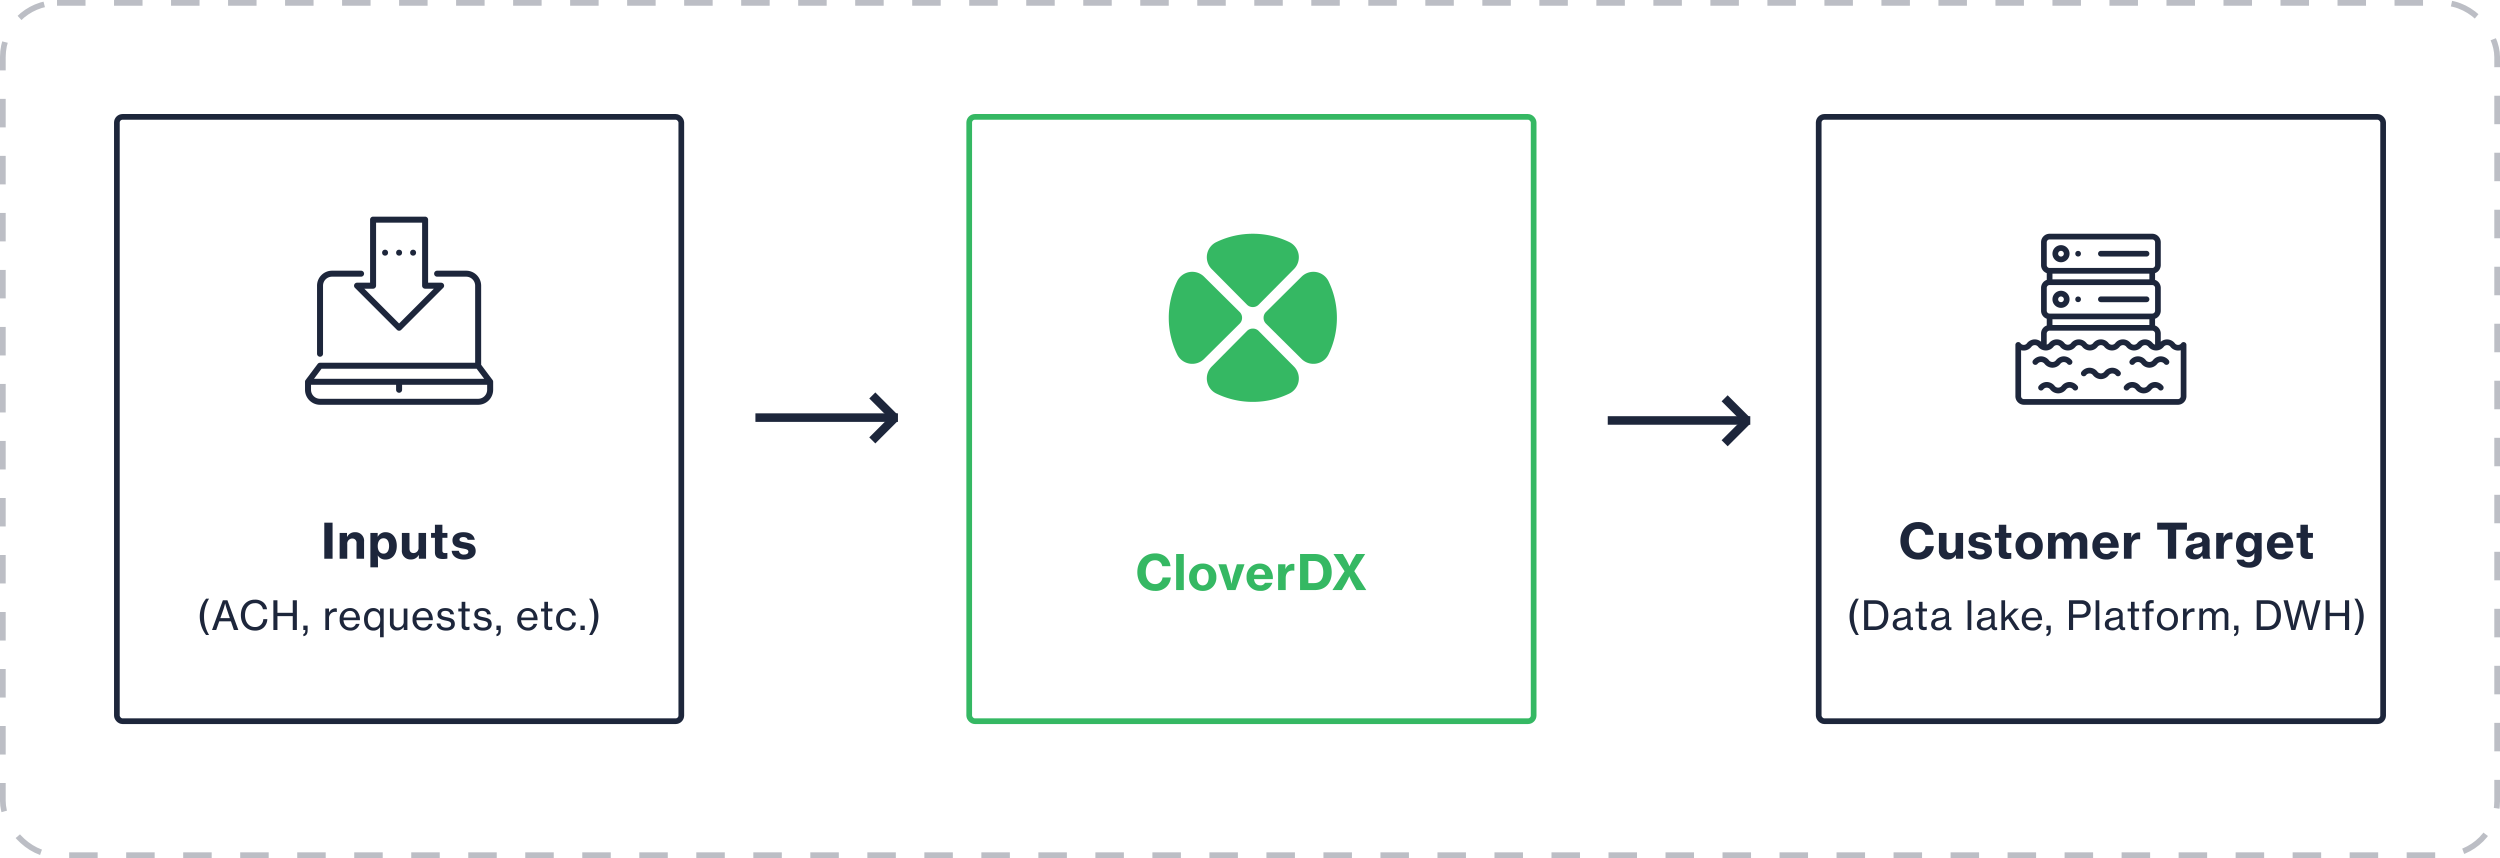 <svg xmlns="http://www.w3.org/2000/svg" width="877" height="301" viewBox="0 0 877 301">
  <g id="Group_640" data-name="Group 640" transform="translate(-260 -1756)">
    <g id="Rectangle_410" data-name="Rectangle 410" transform="translate(260 1756)" fill="none" stroke="#1d263b" stroke-width="2" stroke-dasharray="10 10" opacity="0.3">
      <rect width="877" height="301" rx="20" stroke="none"/>
      <rect x="1" y="1" width="875" height="299" rx="19" fill="none"/>
    </g>
    <g id="Group_423" data-name="Group 423" transform="translate(22 8)">
      <g id="Rectangle_395" data-name="Rectangle 395" transform="translate(278 1788)" fill="none" stroke="#1d263b" stroke-width="2">
        <rect width="200" height="214" rx="3" stroke="none"/>
        <rect x="1" y="1" width="198" height="212" rx="2" fill="none"/>
      </g>
      <g id="Rectangle_396" data-name="Rectangle 396" transform="translate(577 1788)" fill="none" stroke="#35b863" stroke-width="2">
        <rect width="200" height="214" rx="3" stroke="none"/>
        <rect x="1" y="1" width="198" height="212" rx="2" fill="none"/>
      </g>
      <g id="Rectangle_397" data-name="Rectangle 397" transform="translate(875 1788)" fill="none" stroke="#1d263b" stroke-width="2">
        <rect width="200" height="214" rx="3" stroke="none"/>
        <rect x="1" y="1" width="198" height="212" rx="2" fill="none"/>
      </g>
      <path id="Path_2066" data-name="Path 2066" d="M-26.24,0h2.907V-12.648H-26.24Zm7.973-9.044h-2.584V0h2.669V-5.1a1.792,1.792,0,0,1,1.734-1.989A1.459,1.459,0,0,1-14.935-5.44V0h2.652V-5.95A3.013,3.013,0,0,0-15.428-9.3a2.936,2.936,0,0,0-2.788,1.632h-.051Zm8.194,12.053H-7.4V.85c0-.969-.051-1.632-.085-1.972h.034A2.984,2.984,0,0,0-4.786.289c2.414,0,3.978-1.87,3.978-4.811C-.808-7.293-2.3-9.3-4.7-9.3A2.971,2.971,0,0,0-7.455-7.752h-.051V-9.044h-2.567Zm4.658-4.794c-1.36,0-2.074-1.105-2.074-2.652,0-1.53.663-2.737,2.04-2.737,1.309,0,1.938,1.122,1.938,2.737S-4.208-1.785-5.415-1.785ZM9.46,0V-9.044H6.825v5.117A1.747,1.747,0,0,1,5.091-1.989c-.952,0-1.445-.578-1.445-1.581V-9.044H.977V-3.06A2.994,2.994,0,0,0,4.156.255a2.941,2.941,0,0,0,2.72-1.547h.051V0Zm1.751-7.344h1.36v5.066C12.571-.442,13.71.1,15.394.1a8.777,8.777,0,0,0,1.547-.136V-2.023H16.8c-.17.017-.442.034-.612.034-.629,0-1-.187-1-.867V-7.344h1.768v-1.7H15.19v-2.89H12.571v2.89h-1.36ZM22.788.289c2.346,0,4.08-1.02,4.08-2.975,0-2.278-1.836-2.7-3.451-2.992C22.176-5.9,21.19-6,21.19-6.681c0-.578.527-.918,1.343-.918q1.275,0,1.53.969h2.482c-.238-1.581-1.5-2.669-4.012-2.669-2.125,0-3.808.969-3.808,2.822,0,2.108,1.632,2.516,3.247,2.822,1.258.238,2.329.34,2.329,1.156,0,.646-.544,1.037-1.5,1.037a1.638,1.638,0,0,1-1.836-1.326H18.453C18.589-.969,20.17.289,22.788.289Zm-90.5,26.461h1.05a12.5,12.5,0,0,1-1.764-6.566,11.574,11.574,0,0,1,1.764-6.16h-1.05a9.981,9.981,0,0,0-2.212,6.16A10.875,10.875,0,0,0-67.711,26.75ZM-65.625,25h1.47l1.064-3.038h4.1L-57.953,25h1.568l-3.836-10.416h-1.6Zm3.948-7.07c.336-.966.644-2.212.644-2.212h.042s.28,1.2.63,2.212l.994,2.912H-62.7ZM-50.6,25.21A4.28,4.28,0,0,0-47.467,24.1a4.316,4.316,0,0,0,1.246-2.9h-1.428a2.779,2.779,0,0,1-2.926,2.758c-2.1,0-3.472-1.68-3.472-4.172,0-2.394,1.246-4.186,3.458-4.186a2.612,2.612,0,0,1,2.828,2.128h1.428a3.751,3.751,0,0,0-1.33-2.45,4.486,4.486,0,0,0-2.9-.924c-3.094,0-4.942,2.366-4.942,5.432C-55.5,22.942-53.571,25.21-50.6,25.21Zm6.5-.21h1.428V20.128H-37.3V25h1.442V14.584H-37.3v4.382h-5.376V14.584h-1.428Zm10.514,2.17c.994-.126,1.5-.8,1.5-2.03V23.46h-1.512V25h.7v.14c0,.882-.294,1.162-.686,1.3Zm9-9.688h-1.288V25h1.3V20.912a2.146,2.146,0,0,1,2.156-2.282,1.581,1.581,0,0,1,.532.07h.042V17.468a1.16,1.16,0,0,0-.476-.084,2.508,2.508,0,0,0-2.226,1.456h-.042Zm7.42,7.728a3.134,3.134,0,0,0,3.276-2.352h-1.274a1.894,1.894,0,0,1-1.988,1.288c-1.456,0-2.254-1.12-2.352-2.59h5.768a4.794,4.794,0,0,0-.924-3.094A3.176,3.176,0,0,0-17.241,17.3a3.677,3.677,0,0,0-3.6,3.948A3.645,3.645,0,0,0-17.171,25.21Zm-.07-6.9c1.3,0,2.044.868,2.114,2.31h-4.354C-19.313,19.288-18.6,18.308-17.241,18.308Zm10.556,9.24H-5.4V17.482H-6.671V18.6h-.042a2.6,2.6,0,0,0-2.352-1.3c-1.862,0-3.234,1.484-3.234,3.962,0,2.408,1.246,3.962,3.276,3.962a2.654,2.654,0,0,0,2.338-1.218h.042c-.014.434-.042,1.162-.042,1.26Zm-2.226-3.4c-1.4,0-2.072-1.218-2.072-2.856s.672-2.884,2.058-2.884c1.582,0,2.31,1.19,2.31,2.884C-6.615,22.928-7.259,24.146-8.911,24.146ZM2.919,25V17.482h-1.3V22.06A1.889,1.889,0,0,1-.273,24.1a1.443,1.443,0,0,1-1.638-1.512v-5.11h-1.3v5.18A2.342,2.342,0,0,0-.665,25.168,2.59,2.59,0,0,0,1.6,23.95h.028V25Zm5.488.21a3.134,3.134,0,0,0,3.276-2.352H10.409a1.894,1.894,0,0,1-1.988,1.288c-1.456,0-2.254-1.12-2.352-2.59h5.768a4.794,4.794,0,0,0-.924-3.094A3.176,3.176,0,0,0,8.337,17.3a3.677,3.677,0,0,0-3.6,3.948A3.645,3.645,0,0,0,8.407,25.21Zm-.07-6.9c1.3,0,2.044.868,2.114,2.31H6.1C6.265,19.288,6.979,18.308,8.337,18.308Zm8.19,6.916c1.764,0,3.024-.784,3.024-2.31,0-1.75-1.288-2.086-2.786-2.38-1.274-.252-2-.406-2-1.19,0-.574.434-1.05,1.456-1.05,1.078,0,1.61.434,1.722,1.2h1.3c-.168-1.3-1.106-2.184-3-2.184-1.75,0-2.758.812-2.758,2.1,0,1.652,1.33,1.96,2.8,2.268,1.33.266,1.96.476,1.96,1.3,0,.672-.5,1.19-1.694,1.19-1.078,0-1.918-.364-2.072-1.456H13.167C13.279,24.244,14.455,25.224,16.527,25.224Zm4.242-6.734h1.176v5.04c0,1.106.7,1.512,1.708,1.526a4.575,4.575,0,0,0,1.05-.126V23.838h-.042a2.726,2.726,0,0,1-.658.1c-.476,0-.77-.154-.77-.7V18.49h1.554V17.482H23.233V15.116H21.945v2.366H20.769Zm8.68,6.734c1.764,0,3.024-.784,3.024-2.31,0-1.75-1.288-2.086-2.786-2.38-1.274-.252-2-.406-2-1.19,0-.574.434-1.05,1.456-1.05,1.078,0,1.61.434,1.722,1.2h1.3c-.168-1.3-1.106-2.184-3-2.184-1.75,0-2.758.812-2.758,2.1,0,1.652,1.33,1.96,2.8,2.268,1.33.266,1.96.476,1.96,1.3,0,.672-.5,1.19-1.694,1.19-1.078,0-1.918-.364-2.072-1.456H26.089C26.2,24.244,27.377,25.224,29.449,25.224Zm4.718,1.946c.994-.126,1.5-.8,1.5-2.03V23.46H34.153V25h.7v.14c0,.882-.294,1.162-.686,1.3Zm10.976-1.96a3.134,3.134,0,0,0,3.276-2.352H47.145a1.894,1.894,0,0,1-1.988,1.288c-1.456,0-2.254-1.12-2.352-2.59h5.768a4.794,4.794,0,0,0-.924-3.094A3.176,3.176,0,0,0,45.073,17.3a3.677,3.677,0,0,0-3.6,3.948A3.645,3.645,0,0,0,45.143,25.21Zm-.07-6.9c1.3,0,2.044.868,2.114,2.31H42.833C43,19.288,43.715,18.308,45.073,18.308Zm4.7.182h1.176v5.04c0,1.106.7,1.512,1.708,1.526a4.575,4.575,0,0,0,1.05-.126V23.838h-.042a2.726,2.726,0,0,1-.658.1c-.476,0-.77-.154-.77-.7V18.49H53.8V17.482H52.241V15.116H50.953v2.366H49.777Zm8.988,6.72a2.992,2.992,0,0,0,3.262-2.87H60.739a1.827,1.827,0,0,1-1.974,1.806c-1.54,0-2.338-1.274-2.338-2.9s.8-2.9,2.338-2.9a1.821,1.821,0,0,1,1.946,1.582h1.3A3.038,3.038,0,0,0,58.765,17.3,3.673,3.673,0,0,0,55.1,21.248,3.677,3.677,0,0,0,58.765,25.21ZM63.623,25h1.512V23.46H63.623Zm3.038,1.75h1.078a11.044,11.044,0,0,0,2.184-6.566,10.052,10.052,0,0,0-2.184-6.16H66.661a11.342,11.342,0,0,1,1.792,6.16A12.387,12.387,0,0,1,66.661,26.75Z" transform="translate(378 1944)" fill="#1d263b"/>
      <path id="Path_2068" data-name="Path 2068" d="M-66.139.289a5.422,5.422,0,0,0,4.012-1.428A5.123,5.123,0,0,0-60.6-4.42H-63.5a2.5,2.5,0,0,1-2.635,2.312c-1.989,0-3.247-1.751-3.247-4.165,0-2.4,1.071-4.182,3.23-4.182a2.415,2.415,0,0,1,2.55,2.074h2.89a4.874,4.874,0,0,0-1.955-3.5,5.779,5.779,0,0,0-3.468-.986c-3.774,0-6.205,2.822-6.205,6.6S-69.828.289-66.139.289ZM-50.346,0V-9.044h-2.635v5.117a1.747,1.747,0,0,1-1.734,1.938c-.952,0-1.445-.578-1.445-1.581V-9.044h-2.669V-3.06A2.994,2.994,0,0,0-55.65.255a2.941,2.941,0,0,0,2.72-1.547h.051V0Zm6.035.289c2.346,0,4.08-1.02,4.08-2.975,0-2.278-1.836-2.7-3.451-2.992-1.241-.221-2.227-.323-2.227-1,0-.578.527-.918,1.343-.918q1.275,0,1.53.969h2.482c-.238-1.581-1.5-2.669-4.012-2.669-2.125,0-3.808.969-3.808,2.822,0,2.108,1.632,2.516,3.247,2.822,1.258.238,2.329.34,2.329,1.156,0,.646-.544,1.037-1.5,1.037A1.638,1.638,0,0,1-46.13-2.788h-2.516C-48.51-.969-46.929.289-44.311.289Zm5.134-7.633h1.36v5.066c0,1.836,1.139,2.38,2.822,2.38a8.777,8.777,0,0,0,1.547-.136V-2.023h-.136c-.17.017-.442.034-.612.034-.629,0-1-.187-1-.867V-7.344h1.768v-1.7H-35.2v-2.89h-2.618v2.89h-1.36ZM-27.158.289A4.6,4.6,0,0,0-22.4-4.505,4.588,4.588,0,0,0-27.158-9.3a4.606,4.606,0,0,0-4.794,4.794A4.615,4.615,0,0,0-27.158.289Zm-.017-1.938c-1.36,0-2.074-1.156-2.074-2.856,0-1.717.714-2.89,2.074-2.89,1.326,0,2.074,1.173,2.074,2.89C-25.1-2.805-25.849-1.649-27.175-1.649ZM-20.545,0h2.669V-5.151c0-1.156.629-1.955,1.564-1.955.884,0,1.326.6,1.326,1.581V0h2.669V-5.151c0-1.156.6-1.955,1.547-1.955.867,0,1.343.6,1.343,1.581V0h2.652V-5.967c0-2.006-1.037-3.332-3.043-3.332a3.241,3.241,0,0,0-2.873,1.717h-.034A2.519,2.519,0,0,0-15.207-9.3a2.894,2.894,0,0,0-2.72,1.666h-.051V-9.044h-2.567ZM-.213.272A4.1,4.1,0,0,0,4.054-2.55H1.47a1.684,1.684,0,0,1-1.649.884c-1.292,0-2.023-.816-2.193-2.176h6.6a5.759,5.759,0,0,0-1.462-4.3A4.436,4.436,0,0,0-.349-9.3,4.56,4.56,0,0,0-4.99-4.505,4.55,4.55,0,0,0-.213.272ZM-.349-7.412c1.054,0,1.768.765,1.853,2.023H-2.355C-2.185-6.63-1.573-7.412-.349-7.412ZM8.644-9.044H6.077V0H8.746V-4.2c0-1.768.952-2.669,2.4-2.652A3.13,3.13,0,0,1,11.7-6.8h.068V-9.129a1.556,1.556,0,0,0-.561-.068A2.592,2.592,0,0,0,8.7-7.429H8.644Zm9.1-1.139H21.5V0H24.4V-10.183h3.774v-2.465H17.74ZM33.873,0h2.6V-.153c-.238-.153-.34-.544-.34-1.258V-6.052a2.9,2.9,0,0,0-1.377-2.7,4.981,4.981,0,0,0-2.6-.544c-2.686,0-3.944,1.445-4.012,2.992h2.465c.068-.714.561-1.19,1.581-1.19.918,0,1.343.442,1.343,1.088,0,.68-.663.935-2.278,1.156C29.283-5.015,27.7-4.505,27.7-2.5,27.7-.714,29.011.238,30.8.238a3.005,3.005,0,0,0,2.737-1.343h.034A2.627,2.627,0,0,0,33.873,0ZM31.629-1.513C30.9-1.513,30.3-1.8,30.3-2.584s.561-1.071,1.734-1.326A5.63,5.63,0,0,0,33.6-4.42v1.173A1.787,1.787,0,0,1,31.629-1.513Zm9.384-7.531H38.446V0h2.669V-4.2c0-1.768.952-2.669,2.4-2.652a3.13,3.13,0,0,1,.561.051h.068V-9.129A1.556,1.556,0,0,0,43.58-9.2a2.592,2.592,0,0,0-2.516,1.768h-.051ZM49.955,3.145a4.923,4.923,0,0,0,3.264-.986A3.754,3.754,0,0,0,54.392-.8V-9.044h-2.55v1.156h-.034a2.615,2.615,0,0,0-2.6-1.411C46.98-9.3,45.4-7.48,45.4-4.845A3.955,3.955,0,0,0,49.343-.561a2.633,2.633,0,0,0,2.448-1.326h.068A11.572,11.572,0,0,0,51.808-.7V-.51c0,1.105-.629,1.751-1.887,1.751-1.037,0-1.547-.374-1.717-.918H45.6C45.875,2.108,47.473,3.145,49.955,3.145Zm-.017-5.712c-1.19,0-1.921-.918-1.921-2.346,0-1.445.731-2.363,1.9-2.363,1.309,0,1.972,1,1.972,2.346S51.3-2.567,49.938-2.567ZM61.039.272A4.1,4.1,0,0,0,65.306-2.55H62.722a1.684,1.684,0,0,1-1.649.884c-1.292,0-2.023-.816-2.193-2.176h6.6a5.759,5.759,0,0,0-1.462-4.3A4.436,4.436,0,0,0,60.9-9.3a4.56,4.56,0,0,0-4.641,4.794A4.55,4.55,0,0,0,61.039.272ZM60.9-7.412c1.054,0,1.768.765,1.853,2.023H58.9C59.067-6.63,59.679-7.412,60.9-7.412Zm5.729.068h1.36v5.066C67.992-.442,69.131.1,70.814.1a8.777,8.777,0,0,0,1.547-.136V-2.023h-.136c-.17.017-.442.034-.612.034-.629,0-1-.187-1-.867V-7.344h1.768v-1.7H70.61v-2.89H67.992v2.89h-1.36ZM-87.969,26.75h1.05a12.5,12.5,0,0,1-1.764-6.566,11.574,11.574,0,0,1,1.764-6.16h-1.05a9.981,9.981,0,0,0-2.212,6.16A10.875,10.875,0,0,0-87.969,26.75Zm2.9-1.75h3.752c3.122,0,4.746-2.058,4.746-5.166s-1.54-5.25-4.648-5.25h-3.85Zm1.442-1.246V15.83h2.338c2.366,0,3.234,1.61,3.234,4s-.966,3.92-3.318,3.92Zm11.144,1.4a2.945,2.945,0,0,0,2.52-1.26h.014a1.21,1.21,0,0,0,1.33,1.176,2.209,2.209,0,0,0,.7-.112v-.91h-.056c-.658.14-.8-.182-.8-.784V19.75a2.195,2.195,0,0,0-1.008-2.044A3.61,3.61,0,0,0-71.6,17.3c-2.03,0-3,1.134-3.052,2.408h1.26c.042-.9.616-1.456,1.806-1.456,1.036,0,1.61.5,1.61,1.316,0,.77-.714.952-1.82,1.078-1.946.238-3.234.616-3.234,2.366C-75.033,24.454-73.913,25.154-72.485,25.154Zm.322-.952c-.756,0-1.5-.238-1.5-1.2,0-1.036.812-1.26,2.044-1.47A5.208,5.208,0,0,0-69.965,21v1.232A2.053,2.053,0,0,1-72.163,24.2Zm5.124-5.712h1.176v5.04c0,1.106.7,1.512,1.708,1.526a4.575,4.575,0,0,0,1.05-.126V23.838h-.042a2.726,2.726,0,0,1-.658.1c-.476,0-.77-.154-.77-.7V18.49h1.554V17.482h-1.554V15.116h-1.288v2.366h-1.176ZM-59,25.154a2.945,2.945,0,0,0,2.52-1.26h.014a1.21,1.21,0,0,0,1.33,1.176,2.209,2.209,0,0,0,.7-.112v-.91h-.056c-.658.14-.8-.182-.8-.784V19.75A2.195,2.195,0,0,0-56.3,17.706a3.61,3.61,0,0,0-1.82-.406c-2.03,0-3,1.134-3.052,2.408h1.26c.042-.9.616-1.456,1.806-1.456,1.036,0,1.61.5,1.61,1.316,0,.77-.714.952-1.82,1.078-1.946.238-3.234.616-3.234,2.366C-61.551,24.454-60.431,25.154-59,25.154Zm.322-.952c-.756,0-1.5-.238-1.5-1.2,0-1.036.812-1.26,2.044-1.47A5.208,5.208,0,0,0-56.483,21v1.232A2.053,2.053,0,0,1-58.681,24.2Zm9.912.8h1.3V14.584h-1.3Zm5.8.154a2.945,2.945,0,0,0,2.52-1.26h.014a1.21,1.21,0,0,0,1.33,1.176,2.209,2.209,0,0,0,.7-.112v-.91h-.056c-.658.14-.8-.182-.8-.784V19.75a2.195,2.195,0,0,0-1.008-2.044,3.61,3.61,0,0,0-1.82-.406c-2.03,0-3,1.134-3.052,2.408h1.26c.042-.9.616-1.456,1.806-1.456,1.036,0,1.61.5,1.61,1.316,0,.77-.714.952-1.82,1.078-1.946.238-3.234.616-3.234,2.366C-45.521,24.454-44.4,25.154-42.973,25.154Zm.322-.952c-.756,0-1.5-.238-1.5-1.2,0-1.036.812-1.26,2.044-1.47A5.208,5.208,0,0,0-40.453,21v1.232A2.053,2.053,0,0,1-42.651,24.2Zm10.668.8h1.526l-3.206-4.816,2.87-2.7h-1.624l-3.262,3.206c.028-.364.056-.9.056-1.162V14.584h-1.3V25h1.3V22.046l1.064-1.008Zm5.908.21A3.134,3.134,0,0,0-22.8,22.858h-1.274a1.894,1.894,0,0,1-1.988,1.288c-1.456,0-2.254-1.12-2.352-2.59h5.768a4.794,4.794,0,0,0-.924-3.094A3.176,3.176,0,0,0-26.145,17.3a3.677,3.677,0,0,0-3.6,3.948A3.645,3.645,0,0,0-26.075,25.21Zm-.07-6.9c1.3,0,2.044.868,2.114,2.31h-4.354C-28.217,19.288-27.5,18.308-26.145,18.308Zm5.04,8.862c.994-.126,1.5-.8,1.5-2.03V23.46h-1.512V25h.7v.14c0,.882-.294,1.162-.686,1.3Zm7.9-2.17h1.442V20.716h2.8c2.254,0,3.374-1.162,3.374-3.08a3.071,3.071,0,0,0-.742-2.044,3.1,3.1,0,0,0-2.492-1.008h-4.382Zm1.442-9.17h2.716c1.288,0,2.03.63,2.03,1.848,0,1.162-.672,1.876-2.086,1.876h-2.66Zm7.9,9.17h1.3V14.584h-1.3Zm5.8.154a2.945,2.945,0,0,0,2.52-1.26h.014a1.21,1.21,0,0,0,1.33,1.176,2.209,2.209,0,0,0,.7-.112v-.91H6.433c-.658.14-.8-.182-.8-.784V19.75a2.195,2.195,0,0,0-1.008-2.044,3.61,3.61,0,0,0-1.82-.406c-2.03,0-3,1.134-3.052,2.408h1.26c.042-.9.616-1.456,1.806-1.456,1.036,0,1.61.5,1.61,1.316,0,.77-.714.952-1.82,1.078-1.946.238-3.234.616-3.234,2.366C-.623,24.454.5,25.154,1.925,25.154Zm.322-.952c-.756,0-1.5-.238-1.5-1.2,0-1.036.812-1.26,2.044-1.47A5.208,5.208,0,0,0,4.445,21v1.232A2.053,2.053,0,0,1,2.247,24.2ZM7.371,18.49H8.547v5.04c0,1.106.7,1.512,1.708,1.526a4.575,4.575,0,0,0,1.05-.126V23.838h-.042a2.726,2.726,0,0,1-.658.1c-.476,0-.77-.154-.77-.7V18.49h1.554V17.482H9.835V15.116H8.547v2.366H7.371ZM12.5,18.5h1.162V25h1.3V18.5H16.5V17.482h-1.54V16.5c0-.77.322-.966,1.554-.882V14.542c-.238-.014-.476-.028-.672-.028a2.53,2.53,0,0,0-1.652.434,1.89,1.89,0,0,0-.532,1.5v1.036H12.5Zm8.848,6.706A3.659,3.659,0,0,0,25,21.248a3.678,3.678,0,1,0-7.336,0A3.68,3.68,0,0,0,21.343,25.21Zm-.014-1.064c-1.54,0-2.338-1.274-2.338-2.9s.8-2.912,2.338-2.912,2.338,1.288,2.338,2.912S22.869,24.146,21.329,24.146Zm6.762-6.664H26.8V25h1.3V20.912a2.146,2.146,0,0,1,2.156-2.282,1.581,1.581,0,0,1,.532.07h.042V17.468a1.16,1.16,0,0,0-.476-.084,2.508,2.508,0,0,0-2.226,1.456h-.042ZM32.529,25h1.3V20.366a1.97,1.97,0,0,1,1.862-1.974,1.291,1.291,0,0,1,1.288,1.47V25h1.288V20.366a1.867,1.867,0,0,1,1.778-1.974,1.348,1.348,0,0,1,1.358,1.47V25h1.3V19.75a2.219,2.219,0,0,0-2.324-2.45,2.64,2.64,0,0,0-2.324,1.4h-.028a1.945,1.945,0,0,0-1.946-1.4,2.5,2.5,0,0,0-2.226,1.3h-.042v-1.12H32.529Zm12.222,2.17c.994-.126,1.5-.8,1.5-2.03V23.46H44.737V25h.7v.14c0,.882-.294,1.162-.686,1.3Zm7.9-2.17H56.4c3.122,0,4.746-2.058,4.746-5.166s-1.54-5.25-4.648-5.25h-3.85Zm1.442-1.246V15.83h2.338c2.366,0,3.234,1.61,3.234,4s-.966,3.92-3.318,3.92ZM64.785,25h1.428l1.834-6.678c.238-.91.5-2.59.5-2.59h.028s.252,1.68.49,2.6L70.777,25h1.386l2.9-10.416h-1.47l-1.554,6.132c-.252,1.022-.518,2.758-.518,2.758h-.028s-.28-1.75-.546-2.772l-1.624-6.118H67.809L66.129,20.7c-.266,1.022-.546,2.772-.546,2.772h-.028s-.238-1.736-.49-2.758l-1.5-6.132h-1.5Zm12.04,0h1.428V20.128h5.376V25h1.442V14.584H83.629v4.382H78.253V14.584H76.825Zm10.094,1.75H88a11.044,11.044,0,0,0,2.184-6.566A10.052,10.052,0,0,0,88,14.024H86.919a11.342,11.342,0,0,1,1.792,6.16A12.387,12.387,0,0,1,86.919,26.75Z" transform="translate(977 1944)" fill="#1d263b"/>
      <path id="Path_2067" data-name="Path 2067" d="M-33.821.289a5.422,5.422,0,0,0,4.012-1.428,5.123,5.123,0,0,0,1.53-3.281h-2.907a2.5,2.5,0,0,1-2.635,2.312c-1.989,0-3.247-1.751-3.247-4.165,0-2.4,1.071-4.182,3.23-4.182a2.415,2.415,0,0,1,2.55,2.074h2.89a4.874,4.874,0,0,0-1.955-3.5,5.779,5.779,0,0,0-3.468-.986c-3.774,0-6.205,2.822-6.205,6.6S-37.51.289-33.821.289ZM-26.41,0h2.686V-12.648H-26.41Zm9.35.289A4.6,4.6,0,0,0-12.3-4.505,4.588,4.588,0,0,0-17.059-9.3a4.606,4.606,0,0,0-4.794,4.794A4.615,4.615,0,0,0-17.059.289Zm-.017-1.938c-1.36,0-2.074-1.156-2.074-2.856,0-1.717.714-2.89,2.074-2.89C-15.75-7.4-15-6.222-15-4.505-15-2.805-15.75-1.649-17.076-1.649ZM-8.457,0h2.873l3.162-9.044H-5.108L-6.247-5.406a32.41,32.41,0,0,0-.714,3.162h-.051a32.41,32.41,0,0,0-.714-3.162l-1.1-3.638h-2.754ZM3.069.272A4.1,4.1,0,0,0,7.336-2.55H4.752A1.684,1.684,0,0,1,3.1-1.666C1.811-1.666,1.08-2.482.91-3.842h6.6a5.759,5.759,0,0,0-1.462-4.3A4.436,4.436,0,0,0,2.933-9.3,4.56,4.56,0,0,0-1.708-4.505,4.55,4.55,0,0,0,3.069.272ZM2.933-7.412c1.054,0,1.768.765,1.853,2.023H.927C1.1-6.63,1.709-7.412,2.933-7.412Zm8.993-1.632H9.359V0h2.669V-4.2c0-1.768.952-2.669,2.4-2.652a3.13,3.13,0,0,1,.561.051h.068V-9.129a1.556,1.556,0,0,0-.561-.068,2.592,2.592,0,0,0-2.516,1.768h-.051ZM17.06,0h5.1c3.876,0,6-2.482,6-6.239,0-3.876-2.278-6.409-5.831-6.409H17.06Zm2.907-2.448V-10.2H21.99c2.125,0,3.213,1.564,3.213,3.961,0,2.414-1.071,3.791-3.264,3.791ZM28.416,0h3.3l1.309-2.227c.6-1,1.292-2.584,1.292-2.584h.034s.68,1.6,1.241,2.584L36.865,0H40.3L36.083-6.63l3.825-6.018H36.746l-1.037,1.717c-.578.969-1.292,2.55-1.292,2.55h-.034s-.7-1.581-1.275-2.55l-1.02-1.717H28.773l3.893,6.035Z" transform="translate(677 1955)" fill="#35b863"/>
      <rect id="Rectangle_398" data-name="Rectangle 398" width="11" height="3" transform="translate(542.939 1901.439) rotate(-45)" fill="#1d263b"/>
      <rect id="Rectangle_399" data-name="Rectangle 399" width="11" height="3" transform="translate(841.939 1902.439) rotate(-45)" fill="#1d263b"/>
      <rect id="Rectangle_400" data-name="Rectangle 400" width="11" height="3" transform="translate(545.061 1885.661) rotate(45)" fill="#1d263b"/>
      <rect id="Rectangle_401" data-name="Rectangle 401" width="11" height="3" transform="translate(844.061 1886.661) rotate(45)" fill="#1d263b"/>
      <rect id="Rectangle_402" data-name="Rectangle 402" width="50" height="3" transform="translate(503 1893)" fill="#1d263b"/>
      <rect id="Rectangle_403" data-name="Rectangle 403" width="50" height="3" transform="translate(802 1894)" fill="#1d263b"/>
      <g id="Page-1" transform="translate(945 1830)">
        <g id="_048---Data-Lake" data-name="048---Data-Lake">
          <path id="Shape" d="M16,10a3,3,0,1,0-3-3A3,3,0,0,0,16,10Zm0-4a1,1,0,1,1-1,1A1,1,0,0,1,16,6Z" fill="#1d263b"/>
          <circle id="Oval" cx="1" cy="1" r="1" transform="translate(21 6)" fill="#1d263b"/>
          <path id="Shape-2" data-name="Shape" d="M30,8H46a1,1,0,0,0,0-2H30a1,1,0,0,0,0,2Z" fill="#1d263b"/>
          <path id="Shape-3" data-name="Shape" d="M16,26a3,3,0,1,0-3-3A3,3,0,0,0,16,26Zm0-4a1,1,0,1,1-1,1A1,1,0,0,1,16,22Z" fill="#1d263b"/>
          <circle id="Oval-2" data-name="Oval" cx="1" cy="1" r="1" transform="translate(21 22)" fill="#1d263b"/>
          <path id="Shape-4" data-name="Shape" d="M30,24H46a1,1,0,0,0,0-2H30a1,1,0,0,0,0,2Z" fill="#1d263b"/>
          <path id="Shape-5" data-name="Shape" d="M59.343,38.062a1,1,0,0,0-1.108.3,1.4,1.4,0,0,1-2.338,0,3.54,3.54,0,0,0-2.7-1.3,3.461,3.461,0,0,0-2.2.824V35a3,3,0,0,0-2-2.816V29.816A3,3,0,0,0,51,27V19a3,3,0,0,0-2-2.816V13.816A3,3,0,0,0,51,11V3a3,3,0,0,0-3-3H12A3,3,0,0,0,9,3v8a3,3,0,0,0,2,2.816v2.368A3,3,0,0,0,9,19v8a3,3,0,0,0,2,2.816v2.368A3,3,0,0,0,9,35v2.875a3.464,3.464,0,0,0-2.2-.823,3.548,3.548,0,0,0-2.7,1.3,1.394,1.394,0,0,1-2.334,0A1,1,0,0,0,0,39V57a3,3,0,0,0,3,3H57a3,3,0,0,0,3-3V39a1,1,0,0,0-.657-.938ZM13,30H47v2H13Zm0-16H47v2H13ZM11,3a1,1,0,0,1,1-1H48a1,1,0,0,1,1,1v8a1,1,0,0,1-1,1H12a1,1,0,0,1-1-1Zm0,16a1,1,0,0,1,1-1H48a1,1,0,0,1,1,1v8a1,1,0,0,1-1,1H12a1,1,0,0,1-1-1Zm1,15H48a1,1,0,0,1,1,1v3.887a1.6,1.6,0,0,1-.836-.533,3.444,3.444,0,0,0-5.4,0,1.477,1.477,0,0,1-2.337,0,3.445,3.445,0,0,0-5.4,0,1.477,1.477,0,0,1-2.338,0,3.444,3.444,0,0,0-5.4,0,1.477,1.477,0,0,1-2.337,0,3.445,3.445,0,0,0-5.4,0,1.476,1.476,0,0,1-2.337,0,3.445,3.445,0,0,0-5.4,0,1.576,1.576,0,0,1-.832.53V35A1,1,0,0,1,12,34ZM58,57a1,1,0,0,1-1,1H3a1,1,0,0,1-1-1V40.859a3.437,3.437,0,0,0,3.632-1.216,1.476,1.476,0,0,1,2.337,0,3.444,3.444,0,0,0,5.4,0,1.477,1.477,0,0,1,2.338,0,3.445,3.445,0,0,0,5.4,0,1.476,1.476,0,0,1,2.336,0,3.444,3.444,0,0,0,5.4,0,1.477,1.477,0,0,1,2.338,0,3.444,3.444,0,0,0,5.4,0,1.476,1.476,0,0,1,2.336,0,3.445,3.445,0,0,0,5.4,0,1.477,1.477,0,0,1,2.338,0,3.443,3.443,0,0,0,5.395,0,1.477,1.477,0,0,1,2.338,0A3.432,3.432,0,0,0,58,40.859Z" fill="#1d263b"/>
          <path id="Shape-6" data-name="Shape" d="M9,45a1.61,1.61,0,0,1,1.231.639A3.613,3.613,0,0,0,13,47a3.541,3.541,0,0,0,2.706-1.291.946.946,0,0,0,.068-.074,1.534,1.534,0,0,1,2.455,0,1,1,0,0,0,1.542-1.274A3.614,3.614,0,0,0,17,43a3.537,3.537,0,0,0-2.7,1.291.772.772,0,0,0-.067.074,1.534,1.534,0,0,1-2.46,0A3.612,3.612,0,0,0,9,43a3.613,3.613,0,0,0-2.77,1.361,1,1,0,0,0,1.542,1.274A1.6,1.6,0,0,1,9,45Z" fill="#1d263b"/>
          <path id="Shape-7" data-name="Shape" d="M34,47a3.537,3.537,0,0,0-2.7,1.291.772.772,0,0,0-.067.074,1.534,1.534,0,0,1-2.46,0,3.5,3.5,0,0,0-5.543,0,1,1,0,0,0,1.542,1.274,1.505,1.505,0,0,1,2.459,0A3.613,3.613,0,0,0,30,51a3.541,3.541,0,0,0,2.706-1.291.946.946,0,0,0,.068-.074,1.534,1.534,0,0,1,2.455,0,1,1,0,0,0,1.542-1.274A3.614,3.614,0,0,0,34,47Z" fill="#1d263b"/>
          <path id="Shape-8" data-name="Shape" d="M19,52a3.537,3.537,0,0,0-2.7,1.291.772.772,0,0,0-.067.074,1.534,1.534,0,0,1-2.46,0A3.612,3.612,0,0,0,11,52a3.613,3.613,0,0,0-2.77,1.361,1,1,0,0,0,1.542,1.274,1.505,1.505,0,0,1,2.459,0A3.613,3.613,0,0,0,15,56a3.541,3.541,0,0,0,2.706-1.291.946.946,0,0,0,.068-.074,1.534,1.534,0,0,1,2.455,0,1,1,0,0,0,1.542-1.274A3.614,3.614,0,0,0,19,52Z" fill="#1d263b"/>
          <path id="Shape-9" data-name="Shape" d="M49,52a3.537,3.537,0,0,0-2.7,1.291.772.772,0,0,0-.067.074,1.534,1.534,0,0,1-2.46,0,3.5,3.5,0,0,0-5.543,0,1,1,0,0,0,1.542,1.274,1.505,1.505,0,0,1,2.459,0A3.613,3.613,0,0,0,45,56a3.541,3.541,0,0,0,2.706-1.291.946.946,0,0,0,.068-.074,1.534,1.534,0,0,1,2.455,0,1,1,0,0,0,1.542-1.274A3.614,3.614,0,0,0,49,52Z" fill="#1d263b"/>
          <path id="Shape-10" data-name="Shape" d="M51,43a3.537,3.537,0,0,0-2.7,1.291.772.772,0,0,0-.067.074,1.534,1.534,0,0,1-2.46,0,3.5,3.5,0,0,0-5.543,0,1,1,0,1,0,1.542,1.274,1.505,1.505,0,0,1,2.459,0A3.613,3.613,0,0,0,47,47a3.541,3.541,0,0,0,2.706-1.291.946.946,0,0,0,.068-.074,1.534,1.534,0,0,1,2.455,0,1,1,0,0,0,1.542-1.274A3.614,3.614,0,0,0,51,43Z" fill="#1d263b"/>
        </g>
      </g>
      <g id="input" transform="translate(345.001 1824.001)">
        <g id="Group_412" data-name="Group 412" transform="translate(0 18.957)">
          <g id="Group_411" data-name="Group 411">
            <path id="Path_1139" data-name="Path 1139" d="M65.788,185.4l-4-5.336V152.33a5.272,5.272,0,0,0-5.266-5.266H46.34a1.053,1.053,0,0,0,0,2.106H56.52a3.163,3.163,0,0,1,3.16,3.16v27.032H5.266a1.053,1.053,0,0,0-.843.421L.211,185.4a1.053,1.053,0,0,0-.211.632v2.808a5.272,5.272,0,0,0,5.266,5.266H60.733A5.272,5.272,0,0,0,66,188.84v-2.808A1.053,1.053,0,0,0,65.788,185.4Zm-60-3.932H60.207l2.633,3.511H3.16Zm58.1,7.372a3.163,3.163,0,0,1-3.16,3.16H5.266a3.163,3.163,0,0,1-3.16-3.16v-1.755h29.84v1.755a1.053,1.053,0,1,0,2.106,0v-1.755h29.84Z" transform="translate(0 -147.064)" fill="#1d263b"/>
          </g>
        </g>
        <g id="Group_414" data-name="Group 414" transform="translate(4.213 18.957)">
          <g id="Group_413" data-name="Group 413">
            <path id="Path_1140" data-name="Path 1140" d="M48.128,147.064H37.947a5.272,5.272,0,0,0-5.266,5.266V176.2a1.053,1.053,0,1,0,2.106,0V152.33a3.163,3.163,0,0,1,3.16-3.16H48.128a1.053,1.053,0,1,0,0-2.106Z" transform="translate(-32.681 -147.064)" fill="#1d263b"/>
          </g>
        </g>
        <g id="Group_416" data-name="Group 416" transform="translate(17.202)">
          <g id="Group_415" data-name="Group 415">
            <path id="Path_1141" data-name="Path 1141" d="M164.963,23.82a1.053,1.053,0,0,0-.973-.65h-4.564V1.053A1.053,1.053,0,0,0,158.373,0H140.118a1.053,1.053,0,0,0-1.053,1.053V23.17H134.5a1.053,1.053,0,0,0-.745,1.8L148.5,39.712a1.054,1.054,0,0,0,1.49,0l14.744-14.744A1.053,1.053,0,0,0,164.963,23.82ZM149.245,37.478l-12.2-12.2h3.075a1.053,1.053,0,0,0,1.053-1.053V2.106H157.32V24.223a1.053,1.053,0,0,0,1.053,1.053h3.074Z" transform="translate(-133.448)" fill="#1d263b"/>
          </g>
        </g>
        <g id="Group_418" data-name="Group 418" transform="translate(31.946 11.585)">
          <g id="Group_417" data-name="Group 417">
            <circle id="Ellipse_16" data-name="Ellipse 16" cx="1.053" cy="1.053" r="1.053" fill="#1d263b"/>
          </g>
        </g>
        <g id="Group_420" data-name="Group 420" transform="translate(27.032 11.585)">
          <g id="Group_419" data-name="Group 419">
            <circle id="Ellipse_17" data-name="Ellipse 17" cx="1.053" cy="1.053" r="1.053" fill="#1d263b"/>
          </g>
        </g>
        <g id="Group_422" data-name="Group 422" transform="translate(36.861 11.585)">
          <g id="Group_421" data-name="Group 421">
            <circle id="Ellipse_18" data-name="Ellipse 18" cx="1.053" cy="1.053" r="1.053" fill="#1d263b"/>
          </g>
        </g>
      </g>
      <path id="Path_1142" data-name="Path 1142" d="M972.452,668.746h-.033a2.812,2.812,0,0,1-2.051-.884L958.049,655.44a5.9,5.9,0,0,1,1.672-9.518l.028-.013a29.318,29.318,0,0,1,12.712-2.88h0a29.319,29.319,0,0,1,12.713,2.88l.028.013a5.9,5.9,0,0,1,1.672,9.518l-12.319,12.422a2.81,2.81,0,0,1-2.052.884h-.051Zm0,7.55h-.033a2.812,2.812,0,0,0-2.051.884L958.049,689.6a5.9,5.9,0,0,0,1.672,9.518l.028.014a29.333,29.333,0,0,0,12.712,2.88h0a29.334,29.334,0,0,0,12.713-2.88l.028-.014a5.9,5.9,0,0,0,1.672-9.518l-12.319-12.423a2.811,2.811,0,0,0-2.052-.884h-.051Zm-3.765-3.781v-.035a2.817,2.817,0,0,0-.884-2.052l-12.423-12.319a5.9,5.9,0,0,0-9.518,1.672l-.013.028a29.319,29.319,0,0,0-2.88,12.713v0a29.324,29.324,0,0,0,2.88,12.713l.013.027a5.9,5.9,0,0,0,9.518,1.672L967.8,674.616a2.817,2.817,0,0,0,.884-2.053v-.048Zm7.55.016v.032a2.815,2.815,0,0,0,.884,2.053l12.423,12.318a5.9,5.9,0,0,0,9.518-1.672l.013-.027a29.325,29.325,0,0,0,2.88-12.713v0a29.32,29.32,0,0,0-2.88-12.713l-.013-.028a5.9,5.9,0,0,0-9.518-1.672l-12.423,12.319a2.814,2.814,0,0,0-.884,2.052v.051Z" transform="translate(-294.968 1186.972)" fill="#35b863"/>
    </g>
  </g>
</svg>
